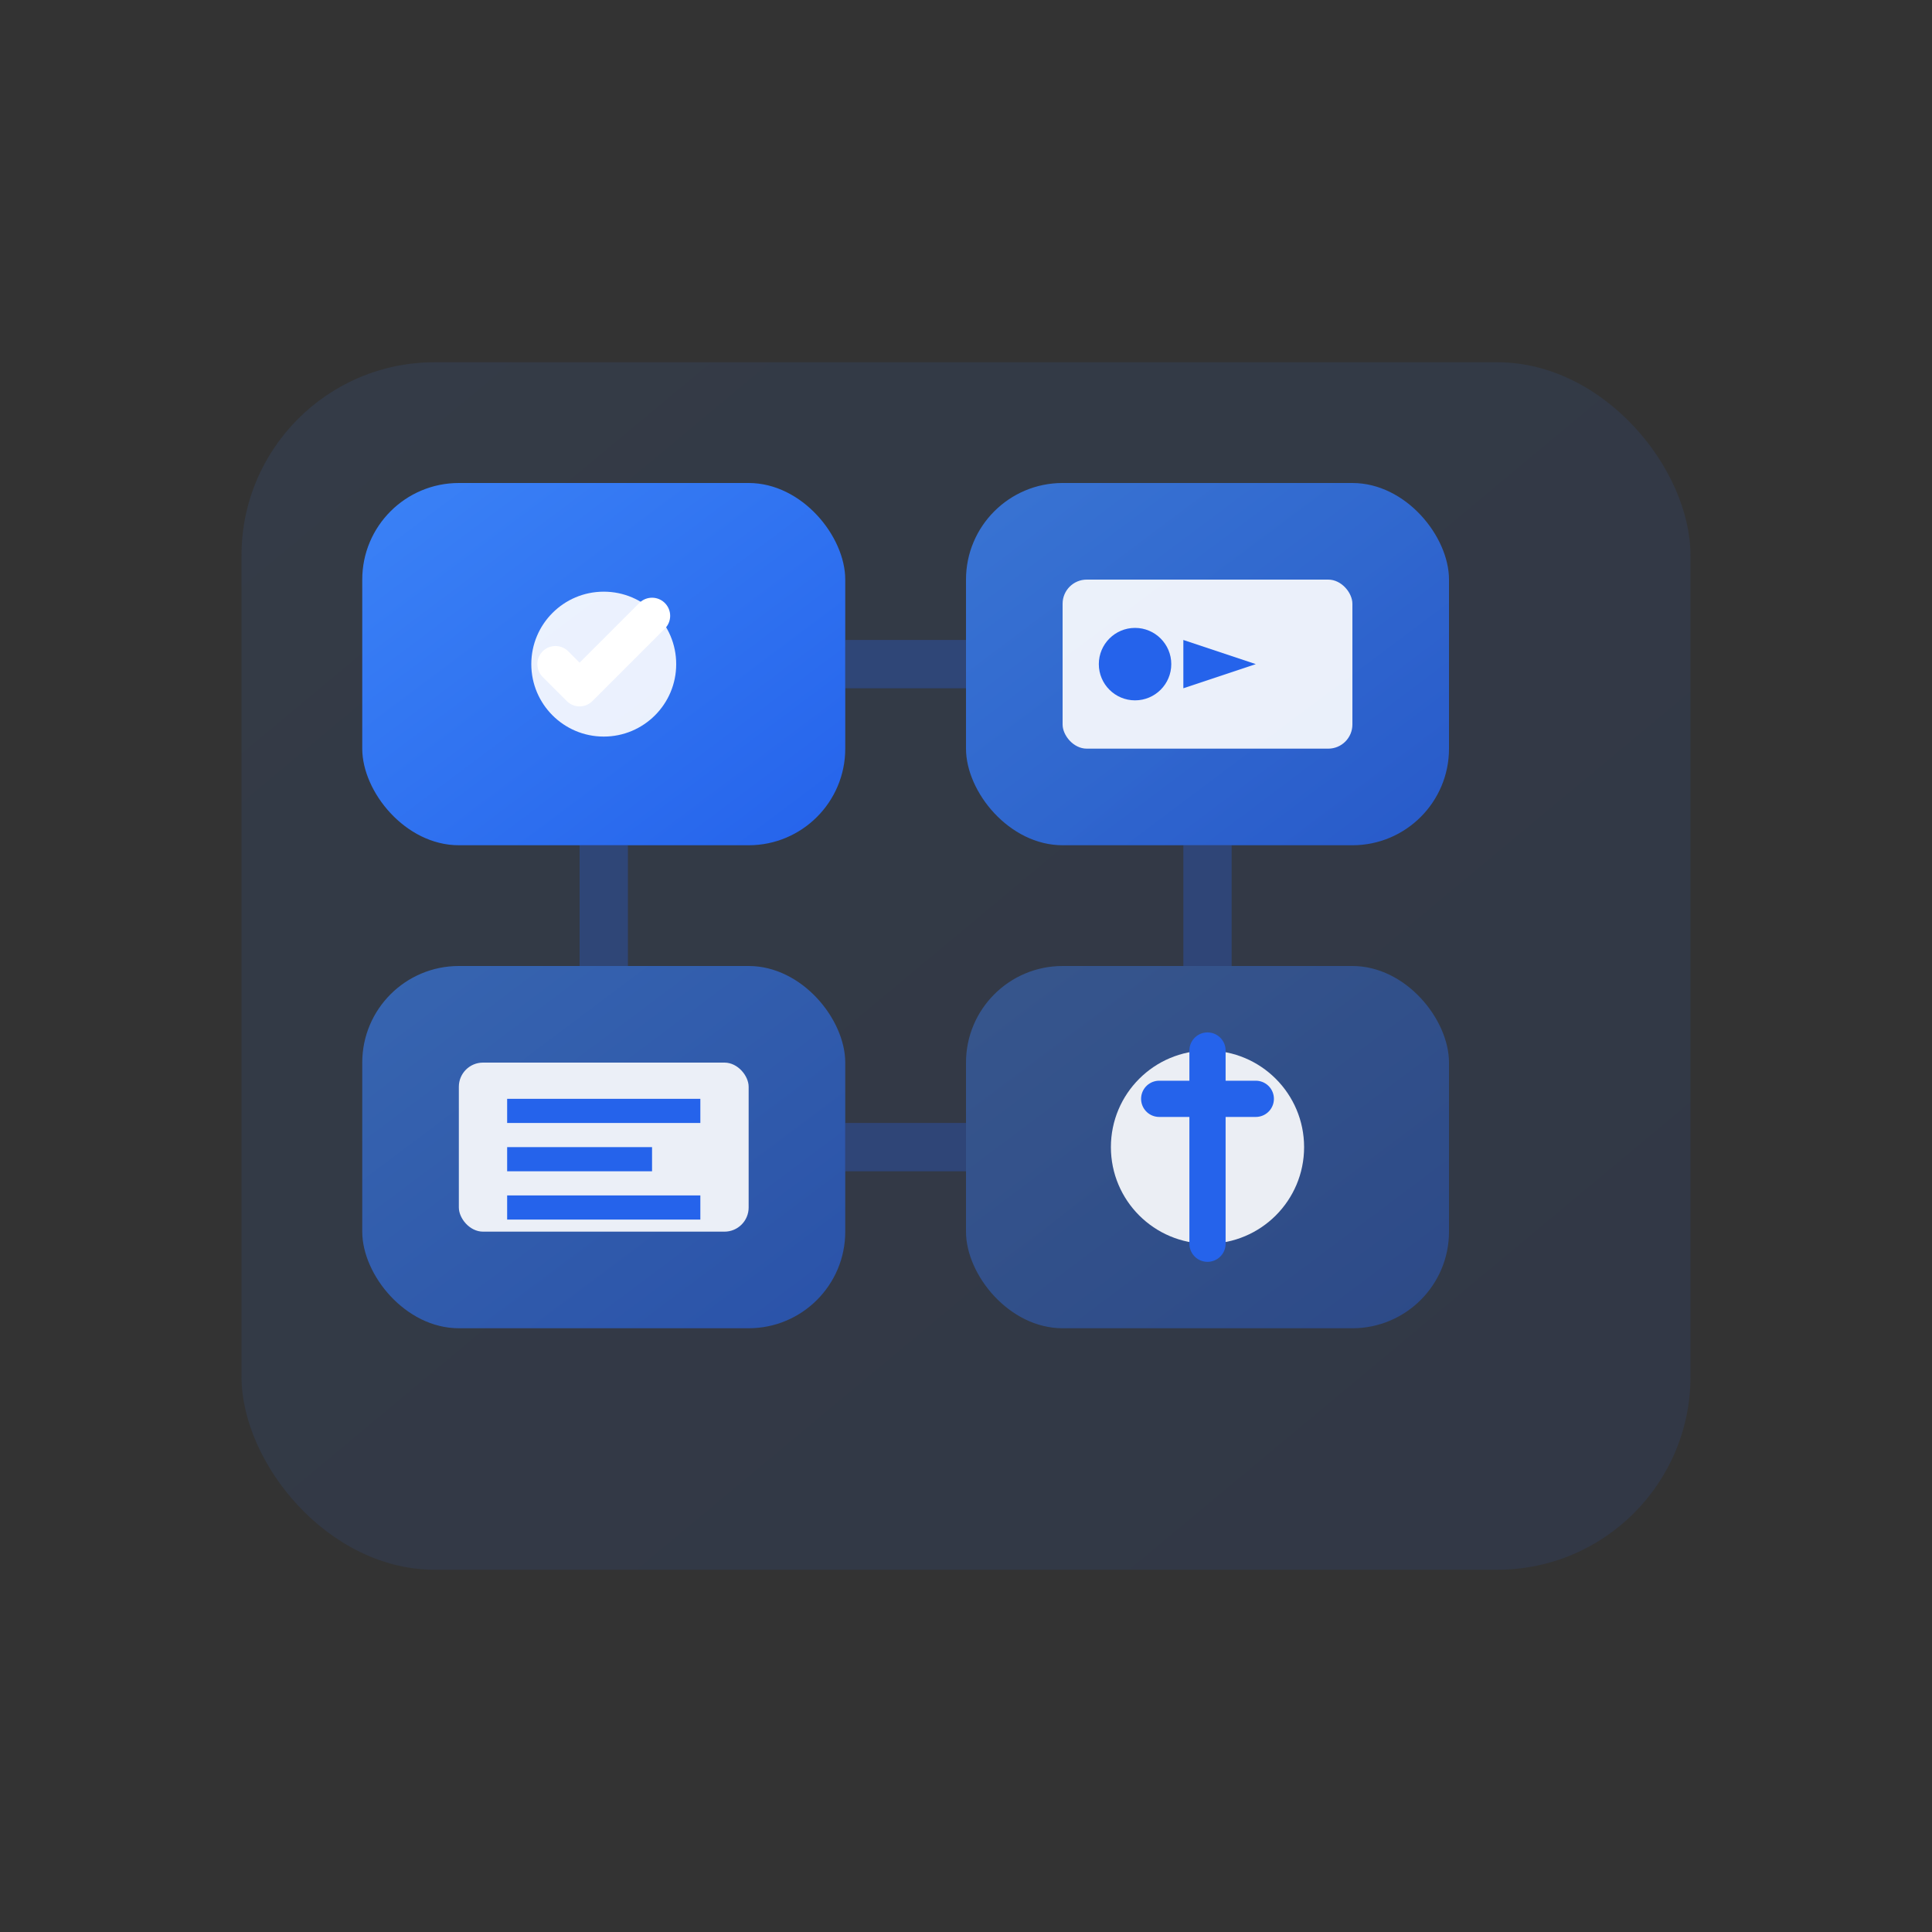 <svg width="80" height="80" viewBox="0 0 80 80" fill="none" xmlns="http://www.w3.org/2000/svg">
    <rect x="0" y="0" width="80" height="80" fill="#333333" stroke="none"/>
    <!-- Services Icon - Multiple service blocks representing comprehensive solutions -->
    <defs>
        <linearGradient id="serviceGradient" x1="0%" y1="0%" x2="100%" y2="100%">
            <stop offset="0%" style="stop-color:#3b82f6;stop-opacity:1" />
            <stop offset="100%" style="stop-color:#2563eb;stop-opacity:1" />
        </linearGradient>
    </defs>
    
    <!-- Main service container -->
    <rect x="10" y="15" width="60" height="50" rx="8" fill="url(#serviceGradient)" opacity="0.1"/>
    
    <!-- Service block 1 - Cloud Archiving -->
    <rect x="15" y="20" width="20" height="15" rx="4" fill="url(#serviceGradient)"/>
    <circle cx="25" cy="27.5" r="3" fill="white" opacity="0.9"/>
    <path d="M23 27.5L24 28.5L27 25.5" stroke="white" stroke-width="1.5" stroke-linecap="round" stroke-linejoin="round"/>
    
    <!-- Service block 2 - Data Recovery -->
    <rect x="40" y="20" width="20" height="15" rx="4" fill="url(#serviceGradient)" opacity="0.8"/>
    <rect x="44" y="24" width="12" height="7" rx="1" fill="white" opacity="0.9"/>
    <circle cx="47" cy="27.5" r="1.5" fill="#2563eb"/>
    <path d="M49 26.5L52 27.5L49 28.5" fill="#2563eb"/>
    
    <!-- Service block 3 - Compliance -->
    <rect x="15" y="40" width="20" height="15" rx="4" fill="url(#serviceGradient)" opacity="0.6"/>
    <rect x="19" y="44" width="12" height="7" rx="1" fill="white" opacity="0.9"/>
    <line x1="21" y1="46" x2="29" y2="46" stroke="#2563eb" stroke-width="1"/>
    <line x1="21" y1="48" x2="27" y2="48" stroke="#2563eb" stroke-width="1"/>
    <line x1="21" y1="50" x2="29" y2="50" stroke="#2563eb" stroke-width="1"/>
    
    <!-- Service block 4 - Consultation -->
    <rect x="40" y="40" width="20" height="15" rx="4" fill="url(#serviceGradient)" opacity="0.4"/>
    <circle cx="50" cy="47.5" r="4" fill="white" opacity="0.9"/>
    <path d="M48 45.5H52M50 43.5V51.5" stroke="#2563eb" stroke-width="1.5" stroke-linecap="round"/>
    
    <!-- Connection lines showing integration -->
    <line x1="35" y1="27.5" x2="40" y2="27.5" stroke="#2563eb" stroke-width="2" opacity="0.3"/>
    <line x1="25" y1="35" x2="25" y2="40" stroke="#2563eb" stroke-width="2" opacity="0.3"/>
    <line x1="35" y1="47.5" x2="40" y2="47.5" stroke="#2563eb" stroke-width="2" opacity="0.3"/>
    <line x1="50" y1="35" x2="50" y2="40" stroke="#2563eb" stroke-width="2" opacity="0.3"/>
</svg>
